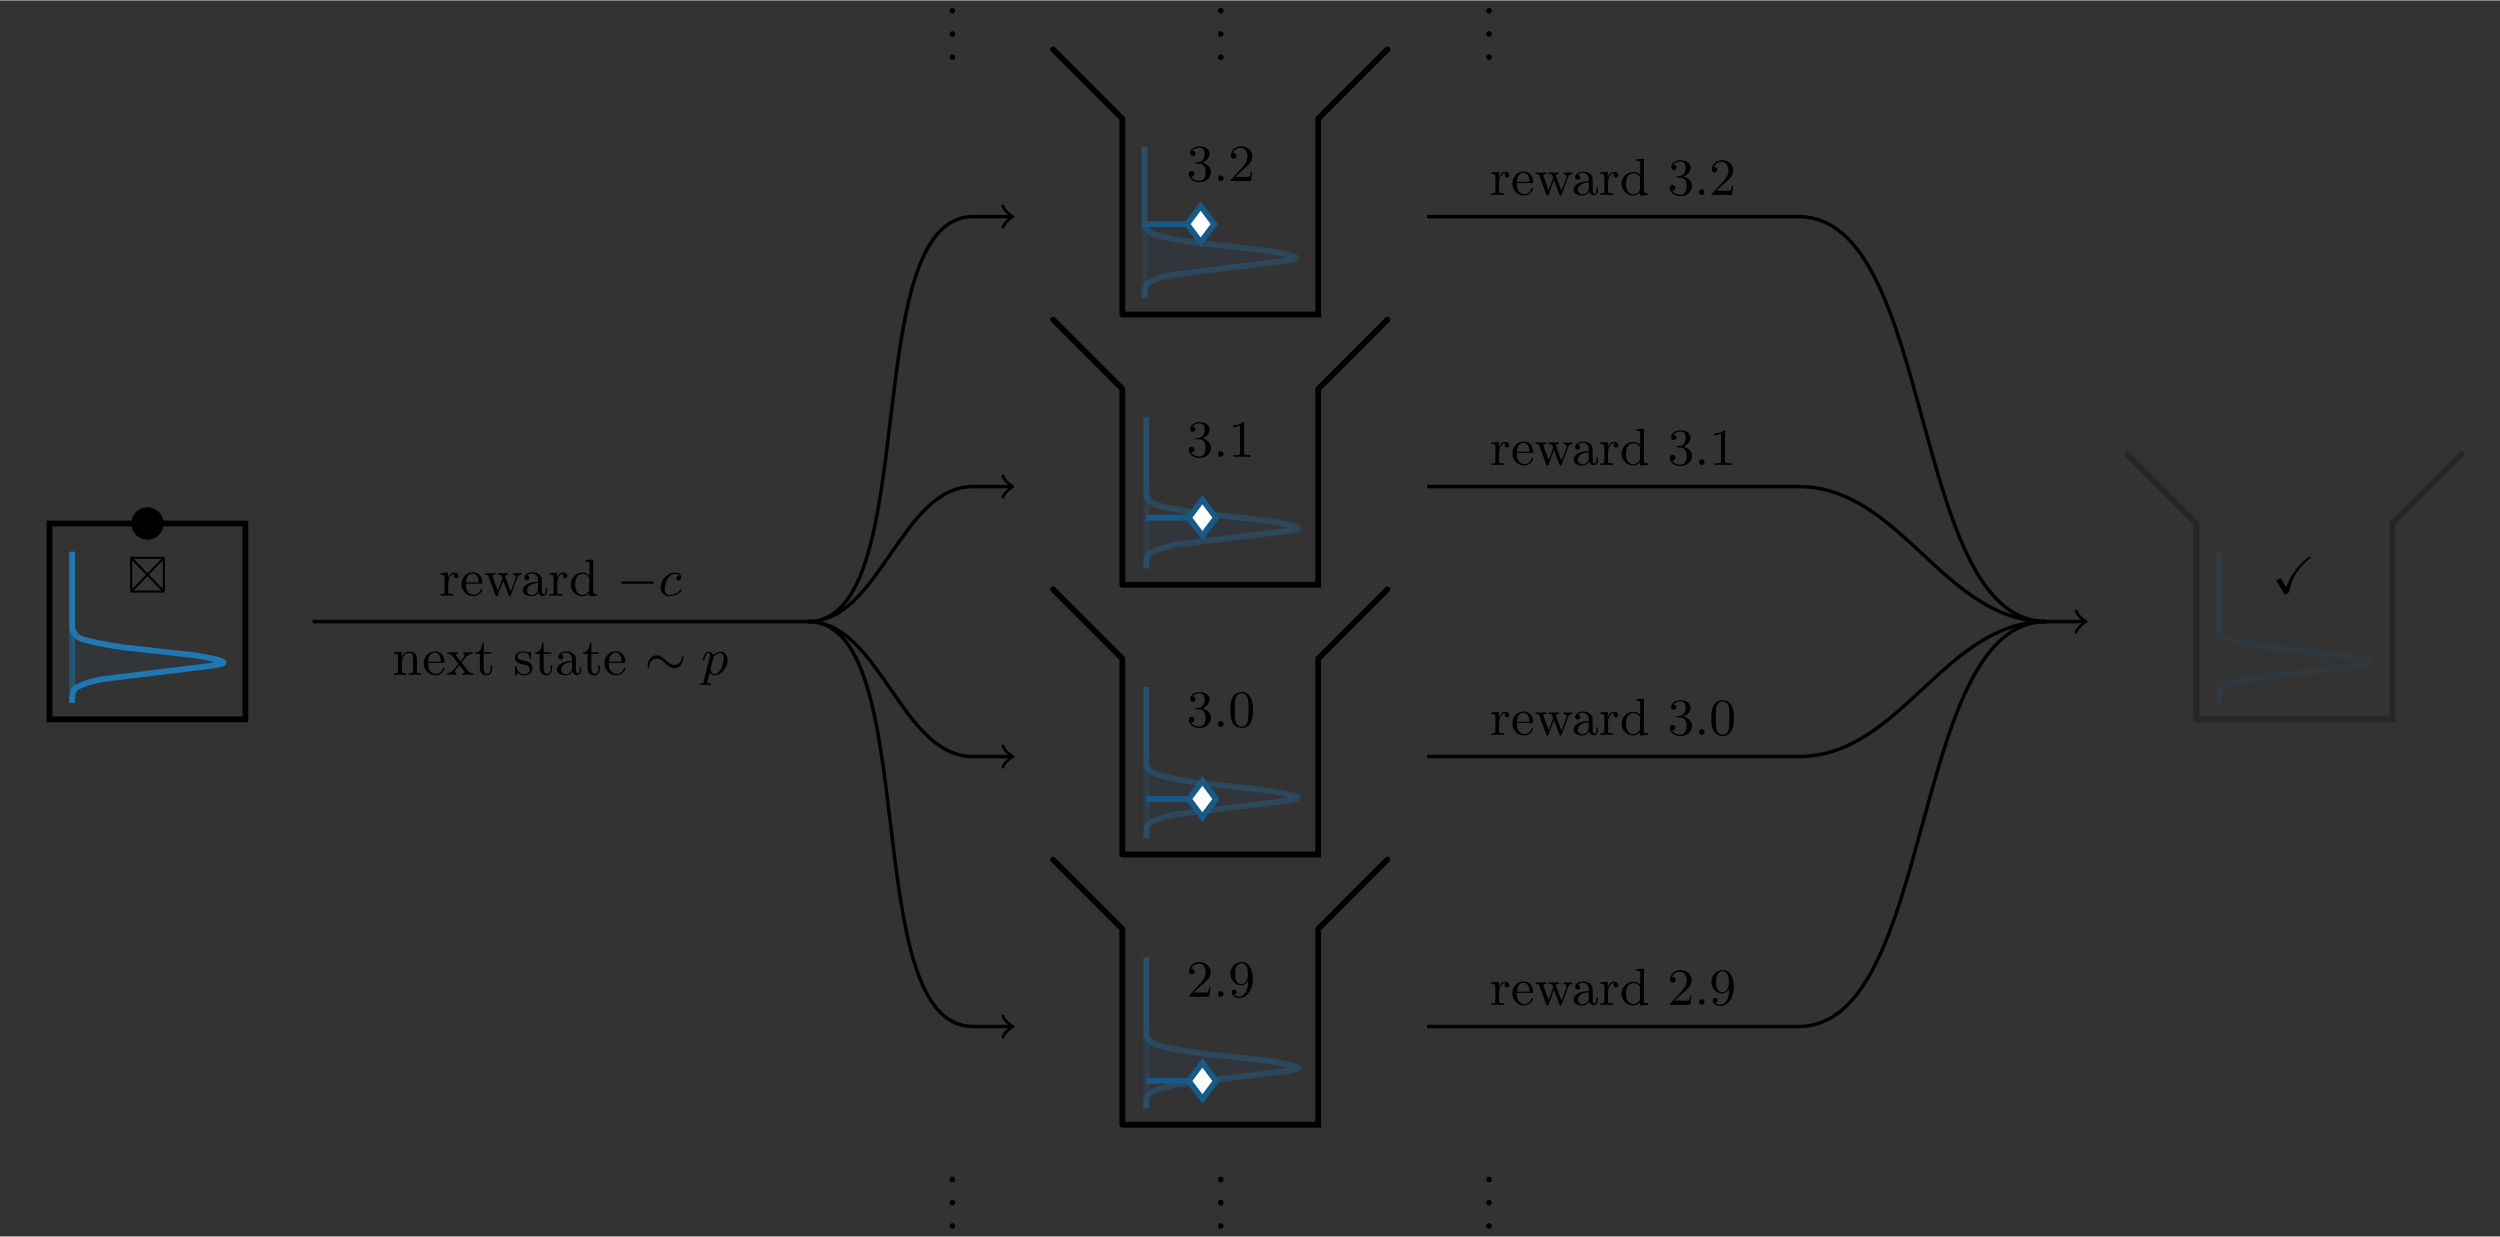 <svg xmlns="http://www.w3.org/2000/svg" viewBox="0 -25 429.2 212.2" width="1206.6" height="596.96" xmlns:v="https://vecta.io/nano"><rect x="0" y="-25" width="429.2" height="212.2" fill="#333333" stroke="none"/><style><![CDATA[.R{stroke-miterlimit:10}.S{stroke-width:.797}.T{fill:none}.U{stroke:rgb(0%, 0%, 0%)}.V{stroke-linecap:butt}.W{fill:rgb(0%, 0%, 0%)}.X{stroke-width:.598}.Y{stroke-linecap:round}.Z{stroke:#1f77b4}.a{stroke-width:.478}.b{stroke-linejoin:round}.c{fill-opacity:.05}.d{fill:rgb(12.157%, 46.666%, 70.589%)}.e{stroke-opacity:.3}.f{stroke-opacity:.15}.g{stroke:rgb(9.119%, 34.999%, 52.942%)}.h{fill:rgb(100%, 100%, 100%)}]]></style><defs><clipPath id="A"><path d="M63.938 28.715H78v24.906H63.938zm0 0" class="V"/></clipPath><clipPath id="B"><path d="M104.289 28.715h24.902v24.906h-24.902zm0 0" class="V"/></clipPath><clipPath id="C"><path d="M104.289 28.715h24.902v24.906h-24.902zm0 0" class="V"/></clipPath><clipPath id="D"><path d="M104.289 28.715H118v24.906h-13.711zm0 0" class="V"/></clipPath><clipPath id="E"><path d="M104.289 28.715h24.902v24.906h-24.902zm0 0" class="V"/></clipPath><clipPath id="F"><path d="M104.289 28.715H118v24.906h-13.711zm0 0" class="V"/></clipPath><clipPath id="G"><path d="M104.289 28.715h24.902v24.906h-24.902zm0 0" class="V"/></clipPath><clipPath id="H"><path d="M104.289 28.715H118v24.906h-13.711zm0 0" class="V"/></clipPath><clipPath id="I"><path d="M104.289 28.715h24.902v24.906h-24.902zm0 0" class="V"/></clipPath><clipPath id="J"><path d="M104.289 28.715H118v24.906h-13.711zm0 0" class="V"/></clipPath><clipPath id="K"><path d="M104.289 28.715h24.902v24.906h-24.902zm0 0" class="V"/></clipPath><clipPath id="L"><path d="M104.289 28.715H118v24.906h-13.711zm0 0" class="V"/></clipPath><path id="M" d="M78.706 73.786c0-.281-.266-.562-.672-.562-.531 0-.906.375-1.125.938v-.937l-1.281.109v.266c.609 0 .688.063.688.516v2.391c0 .406-.094.406-.687.406v.279l1.047-.031 1.139.031v-.281h-.172c-.656 0-.687-.094-.687-.422v-1.344c0-.375.094-1.687 1.125-1.687-.016.016-.156.125-.156.328a.39.39 0 0 0 .39.406.39.39 0 0 0 .391-.406zm0 0"/><path id="N" d="M82.794 76.13c0-.062-.047-.125-.125-.125-.094 0-.109.063-.125.109-.297.906-1.109.922-1.234.922a1.19 1.19 0 0 1-1-.547c-.297-.437-.312-.969-.312-1.344h2.563c.188 0 .234 0 .234-.203 0-.922-.5-1.766-1.656-1.766-1.062 0-1.906.938-1.906 2.047 0 1.172.938 2.063 2.031 2.063s1.531-.953 1.531-1.156zm-.609-1.203h-2.172c.078-1.391.875-1.531 1.125-1.531.5 0 1.031.375 1.047 1.531zm0 0"/><path id="O" d="M89.533 73.598v-.266l-.672.016c-.344 0-.469 0-.828-.016v.266c.391.016.516.25.516.438a.39.39 0 0 1-.047.203l-.828 2.25-.906-2.469c-.047-.109-.047-.141-.047-.172 0-.219.281-.25.516-.25v-.266l-.922.016c-.281 0-.547 0-.828-.016v.266c.281 0 .469.016.563.141a1.91 1.91 0 0 1 .203.484l-.047.125-.734 2.016-.859-2.328c-.049-.141-.049-.156-.049-.188 0-.25.344-.25.516-.25v-.266l-.969.016c-.297 0-.562 0-.875-.016v.266c.438 0 .547.031.656.328l1.156 3.172c.047.109.078.188.219.188.125 0 .172-.094.203-.187l.906-2.5.938 2.5c.031.094.063.188.203.188.125 0 .156-.078.188-.172l1.078-2.923c.188-.547.563-.578.75-.594zm0 0"/><path id="P" d="M93.919 76.395v-.5h-.25v.484c0 .109 0 .547-.312.547-.328 0-.328-.422-.328-.562v-1.578c0-.516 0-.812-.406-1.187-.328-.297-.766-.422-1.203-.422-.766 0-1.391.375-1.391.953a.4.4 0 0 0 .422.422c.25 0 .422-.172.422-.406 0-.391-.406-.437-.406-.437.234-.234.672-.312.922-.312.469 0 .969.344.969 1.141v.281c-.484.031-1.156.063-1.75.359-.642.311-.845.78-.845 1.139 0 .734.875.969 1.469.969a1.31 1.31 0 0 0 1.219-.734c.031.375.297.688.688.688a.77.77 0 0 0 .781-.844zm-1.562-.469a1.06 1.06 0 0 1-1.063 1.141c-.422 0-.812-.312-.812-.75 0-.594.516-1.219 1.875-1.281zm0 0"/><path id="Q" d="M102.523 77.192v-.281c-.609 0-.687-.062-.687-.5v-5.437l-1.328.094v.281c.609 0 .688.063.688.5v1.906c-.047-.047-.453-.531-1.141-.531-1.109 0-2.062.891-2.062 2.047 0 1.109.891 2.016 1.953 2.016a1.59 1.59 0 0 0 1.219-.562v.563zm-1.36-1.078c0 .156 0 .188-.125.375-.281.406-.703.578-1.047.578-.391 0-.75-.219-.984-.594-.234-.391-.25-.906-.25-1.203 0-.422.047-.891.281-1.25.203-.297.563-.562 1.047-.562a1.17 1.17 0 0 1 .969.531.34.34 0 0 1 .109.313zm0 0"/><path id="R" d="M84.493 89.667v-.516h-.25v.484c0 .672-.281.984-.594.984-.609 0-.609-.781-.609-.953v-2.484h1.313v-.266h-1.314V85.26h-.25c0 .75-.312 1.672-1.187 1.703v.219h.781v2.484c0 1 .719 1.203 1.203 1.203.594 0 .906-.562.906-1.203zm0 0"/><path id="S" d="M164-23.221c0-.266-.219-.484-.484-.484-.282-.001-.485.218-.485.484s.203.484.484.484c.266 0 .484-.219.484-.484H164zm0 0"/><path id="T" d="M172.188 10.289c.117.688 1.375 1.719 1.719 1.832-.344.113-1.602 1.145-1.719 1.832"/><path id="U" d="M172.188 149.328c.117.688 1.375 1.719 1.719 1.832-.344.117-1.602 1.148-1.719 1.836"/><path id="V" d="M210.063-23.221c0-.266-.219-.484-.484-.484-.282-.001-.485.218-.485.484s.203.484.484.484c.266 0 .484-.219.484-.484h.001zm0 0"/><path id="W" d="M206.426 2.855c.828-.312 1.234-.969 1.234-1.594 0-.687-.766-1.219-1.703-1.219-.922 0-1.625.531-1.625 1.203 0 .297.188.469.453.469s.453-.187.453-.453c0-.312-.219-.437-.531-.437.234-.375.781-.562 1.234-.562.734 0 .875.594.875 1.016 0 .266-.047.703-.266 1.047-.281.391-.594.406-.859.438l-.312.016c-.078 0-.156.016-.156.109 0 .125.078.125.234.125h.406c.781 0 1.125.625 1.125 1.469 0 1.156-.609 1.484-1.062 1.484-.172 0-1.047-.047-1.437-.719.313.047.563-.172.563-.484 0-.297-.219-.484-.484-.484-.219 0-.484.141-.484.516 0 .797.828 1.422 1.875 1.422 1.109 0 1.953-.812 1.953-1.734 0-.781-.625-1.437-1.484-1.625zm0 0"/><path id="X" d="M210.066 5.527c0-.266-.219-.484-.484-.484-.282-.001-.485.218-.485.484s.203.484.484.484c.266 0 .484-.219.484-.484zm0 0"/><path id="Y" d="M215.001 4.417h-.25c-.016.125-.094.656-.203.797-.062.078-.672.078-.859.078h-1.595l.891-.844c1.469-1.266 2.016-1.75 2.016-2.656 0-1.031-.844-1.75-1.953-1.75-1.031 0-1.734.813-1.734 1.625 0 .453.391.5.469.5.203 0 .469-.141.469-.469a.45.45 0 0 0-.469-.469c-.047 0-.062 0-.109.016a1.35 1.35 0 0 1 1.281-.922c.906 0 1.219.844 1.219 1.469 0 .906-.687 1.656-1.109 2.125l-1.642 1.766c-.11.109-.11.125-.11.328h3.438zm0 0"/><path id="Z" d="M213.579 47.624c0-.219 0-.234-.219-.234-.562.563-1.391.563-1.672.563v.281c.172 0 .719 0 1.203-.234v4.641c0 .328-.016.438-.859.438h-.281v.279c.313-.031 1.125-.031 1.484-.031l1.5.031v-.281h-.281c-.844 0-.875-.109-.875-.437zm0 0"/><path id="a" d="M215.11 96.829c0-.594-.031-1.375-.344-2.047-.406-.844-1.078-1.047-1.594-1.047a1.68 1.68 0 0 0-1.624 1.078c-.282.61-.329 1.344-.329 2.016 0 .594.016 1.453.406 2.172.422.75 1.125.906 1.531.906a1.71 1.71 0 0 0 1.626-1.078c.266-.609.328-1.281.328-2zm-1.937 2.844c-.281 0-.922-.125-1.094-1.141-.094-.516-.094-1.297-.094-1.812 0-.609 0-1.312.109-1.812.188-.797.75-.953 1.063-.953.344 0 .906.188 1.078 1.016.094.484.094 1.188.094 1.75s0 1.313-.094 1.844c-.187 1.03-.844 1.108-1.062 1.108zm0 0"/><path id="b" d="M214.266 143.223v.203c0 2.188-1 2.578-1.516 2.578-.203 0-.656-.047-.891-.344h.031c.078.016.422-.047.422-.406 0-.234-.156-.406-.406-.406a.39.39 0 0 0-.422.422c0 .594.469.984 1.281.984 1.156 0 2.313-1.187 2.313-3.156 0-2.422-1.078-3.016-1.891-3.016-1.031 0-1.937.828-1.937 2 0 1.141.813 2 1.828 2 .656 0 1.016-.469 1.188-.859zm-1.156.641c-.156 0-.594 0-.875-.562-.172-.328-.172-.781-.172-1.203 0-.437 0-.875.188-1.219.266-.453.625-.578.938-.578.609 0 .859.625.891.703.125.344.156.891.156 1.266 0 .656-.297 1.594-1.125 1.594zm0 0"/><path id="c" d="M259.108 4.998c0-.281-.266-.562-.672-.562-.531 0-.906.375-1.125.938v-.937l-1.281.109v.266c.609 0 .688.063.688.516v2.391c0 .406-.094.406-.687.406v.279l1.047-.031 1.139.031v-.281h-.172c-.656 0-.687-.094-.687-.422V6.357c0-.375.094-1.687 1.125-1.687-.016.016-.156.125-.156.328a.39.39 0 0 0 .39.406.39.39 0 0 0 .391-.406zm0 0"/><path id="d" d="M259.108 97.691c0-.281-.266-.562-.672-.562-.531 0-.906.375-1.125.938v-.937l-1.281.109v.266c.609 0 .688.063.688.516v2.391c0 .406-.094.406-.687.406v.279l1.047-.031 1.139.031v-.281h-.172c-.656 0-.687-.094-.687-.422V99.05c0-.375.094-1.687 1.125-1.687-.016.016-.156.125-.156.328a.39.39 0 0 0 .39.406.39.39 0 0 0 .391-.406zm0 0"/><path id="e" d="M66.005 30.807v1.09 1.094 1.09 1.094 1.094 1.09 1.094 1.094 1.09 1.094 1.094 1.09 1.094 1.094 1.09 1.094 1.094 1.09 1.094h.004s-.043-.789.055-1.094.063-.789.645-1.09 1.828-.793 3.555-1.094 6.598-.789 8.887-1.094l7.609-1.09c.5-.305-2.074-.789-3.992-1.094l-9.836-1.094c-2.125-.301-4.523-.789-5.461-1.09s-1.105-.789-1.309-1.094-.125-.789-.148-1.094-.008-.789-.008-1.09v-1.094-1.094-1.09-1.094-1.094-1.09-1.094-1.09h-.001zm0 0"/><path id="f" d="M106.363 30.793v1.09 1.094 1.09 1.094 1.094 1.09 1.094 1.094l.008 1.09c.023.305-.051.789.148 1.094s.367.789 1.309 1.094 3.336.789 5.461 1.09l9.836 1.094c1.918.305 4.492.789 3.992 1.094s-5.32.789-7.609 1.09l-8.887 1.094c-1.727.301-2.969.789-3.555 1.094s-.547.789-.645 1.09-.055 1.094-.055 1.094"/><path id="g" d="M113.087 53.789h26.902V26.891m-26.902 0v26.898m0-26.898l-9.508-9.512m36.41 9.512l9.508-9.512" class="T"/><path id="h" d="M106.363 30.793v1.09 1.094 1.09 1.094 1.094 1.09 1.094 1.094 1.09 1.094 1.094 1.09 7.649"/><path id="i" d="M116.363 44.573h7.719"/><path id="j" d="M124.082 42.081l1.867 2.492-1.867 2.488-1.871-2.488 1.871-2.492zm0 0"/></defs><path d="M28.307 70.824c0-.281-.031-.312-.312-.312h-5.344c-.281 0-.312.016-.312.313v5.516c-.001.296.03.327.327.327h5.328c.281 0 .313-.031.313-.312v-5.532zm-5.359.047h4.75l-2.376 2.453-2.374-2.453zm-.251 5.172v-4.906l2.375 2.453-2.375 2.453zm5.25-4.906v4.906l-2.375-2.453 2.375-2.453zm-.25 5.172h-4.75l2.375-2.453 2.375 2.453zm0 0" class="W"/><path d="M53.672 81.641h85.324" class="R T U X"/><g class="W"><use href="#M"/><use href="#N"/><use href="#O"/><use href="#P"/><use href="#M" x="18.713"/><use href="#Q"/><path d="M111.912 75.145c.172 0 .344 0 .344-.203 0-.187-.187-.187-.344-.187h-4.938c-.156 0-.344 0-.344.188 0 .203.172.203.344.203zm4.73-1.375c-.344 0-.531.266-.531.484 0 .266.234.328.344.328.188 0 .5-.156.5-.578 0-.469-.469-.781-1.094-.781-1.219 0-2.437 1.25-2.437 2.531 0 .906.594 1.531 1.5 1.531 1.344 0 2.094-.922 2.094-1.047a.15.15 0 0 0-.125-.125c-.031 0-.047.016-.125.109-.547.656-1.359.844-1.828.844-.5 0-.828-.328-.828-.984 0-.375.172-1.266.531-1.844.203-.328.672-.781 1.234-.781.172 0 .547.031.766.313zM72.259 90.776v-.281c-.453 0-.687 0-.687-.281v-1.719c0-.734 0-1-.25-1.312-.203-.25-.547-.375-1-.375-.828 0-1.219.625-1.344.875h-.016v-.875l-1.297.109v.266c.609 0 .688.063.688.516v2.391c0 .406-.094.406-.687.406v.28l1.031-.031 1.015.031v-.281c-.594 0-.687 0-.687-.406v-1.641c0-.953.672-1.406 1.234-1.406.531 0 .641.438.641.969v2.078c0 .406-.094.406-.687.406v.281l1.031-.031 1.015.031zm0 0"/><use href="#N" x="-6.494" y="13.584"/><path d="M81.304 90.776v-.281c-.359 0-.625 0-.828-.25l-1.172-1.485c-.062-.078-.062-.094-.062-.094l.766-.953c.281-.297.594-.516 1.141-.531v-.266l-.766.016c-.344 0-.5 0-.859-.016v.266c.125.031.25.094.25.281 0 .141-.078.234-.125.297l-.578.703-.703-.891c-.062-.078-.078-.094-.078-.156 0-.109.109-.219.313-.234v-.266l-.984.016s-.531 0-.875-.016v.266c.625 0 .641.031 1.047.547l.922 1.156-.859 1.063c-.456.531-.971.547-1.159.547v.281c.266-.031.5-.031.766-.031l.859.031v-.281c-.219-.031-.25-.172-.25-.266 0-.031 0-.156.125-.312l.688-.812.703.906c.172.188.172.203.172.266 0 .094-.094.219-.312.219v.28l.984-.031.875.031zm0 0"/><use href="#R"/><path d="M91.405 89.635c0-.406-.172-.656-.375-.859-.297-.297-.625-.359-1.281-.484-.234-.047-.891-.156-.891-.672 0-.281.203-.672 1.016-.672.969 0 1.031.75 1.047.969.016.109.016.172.125.172.125 0 .125-.062.125-.234v-.859c0-.156 0-.234-.094-.234-.047 0-.062 0-.187.109a1.81 1.81 0 0 1-.156.141c-.266-.203-.547-.25-.859-.25-1.187 0-1.469.656-1.469 1.109 0 .281.125.516.328.719.297.281.641.344 1.094.422.469.094.609.109.813.266.094.078.313.25.313.578 0 .797-.906.797-1.031.797-.906 0-1.141-.766-1.25-1.25-.031-.094-.047-.141-.141-.141-.125 0-.125.078-.125.234v1.141c0 .156 0 .234.094.234.063 0 .063 0 .234-.172a1.18 1.18 0 0 1 .172-.219c.375.375.797.391 1.016.391 1.109 0 1.484-.641 1.484-1.234zm0 0"/><use href="#R" x="10.293"/><path d="M99.763 89.979v-.5h-.25v.484c0 .109 0 .547-.312.547-.328 0-.328-.422-.328-.562V88.37c0-.516 0-.812-.406-1.187-.328-.297-.766-.422-1.203-.422-.766 0-1.391.375-1.391.953a.4.4 0 0 0 .422.422c.25 0 .422-.172.422-.406 0-.391-.406-.437-.406-.437.234-.234.672-.312.922-.312.469 0 .969.344.969 1.141v.281c-.484.031-1.156.063-1.75.359-.642.311-.845.78-.845 1.139 0 .734.875.969 1.469.969a1.31 1.31 0 0 0 1.219-.734c.031.375.297.688.688.688a.77.77 0 0 0 .781-.844zm-1.562-.469a1.06 1.06 0 0 1-1.063 1.141c-.422 0-.812-.312-.812-.75 0-.594.516-1.219 1.875-1.281zm0 0"/><use href="#R" x="18.489"/><use href="#N" x="24.539" y="13.584"/><path d="M117.319 87.76c0-.25-.078-.312-.125-.312-.125 0-.125.203-.141.328-.031.672-.531 1.313-1.266 1.313-.516 0-.937-.297-1.469-.781-.531-.5-.984-.875-1.594-.875-.984 0-1.531 1.016-1.531 1.875 0 .234.063.313.125.313.109 0 .141-.172.141-.219.047-1.125.828-1.422 1.266-1.422.516 0 .938.297 1.469.781.531.5.984.875 1.594.875.984 0 1.531-1.016 1.531-1.875zm3.493 4.141c-.062.25-.078.344-.453.344-.109 0-.219 0-.219.156a.12.12 0 0 0 .125.109l.375-.016h.391.453l.438.016c.047 0 .172 0 .172-.156 0-.109-.094-.109-.25-.109-.422 0-.422-.062-.422-.156a2.9 2.9 0 0 1 .109-.437l.328-1.328c.094.188.344.547.859.547 1.047-.001 2.188-1.267 2.188-2.611 0-.906-.562-1.453-1.234-1.453-.187 0-.641.047-1.187.656-.125-.5-.547-.656-.844-.656-.375 0-.578.281-.703.531-.141.313-.266.813-.266.859 0 .078.063.109.125.109.094 0 .109-.047.156-.234.172-.703.359-1.031.656-1.031.281 0 .281.281.281.422a1.54 1.54 0 0 1-.031.266zm1.625-3.891c.047-.172.047-.187.172-.328.234-.312.641-.641 1.047-.641.422 0 .594.422.594.844 0 .391-.25 1.516-.531 1.984-.312.516-.687.781-1.016.781-.578 0-.734-.703-.734-.766s.031-.109.031-.156zm0 0"/><use href="#S"/><use href="#S" y="3.985"/><use href="#S" y="7.97"/></g><g class="R T U"><path d="M173.563 12.121h-6.504c-20.008 0-8.34 69.52-28.348 69.52" class="X"/><use href="#T" class="Y a b"/><path d="M173.563 58.469h-6.504c-12.406 0-15.941 23.172-28.348 23.172" class="X"/><use href="#T" y="46.348" class="Y a b"/><path d="M173.563 104.816h-6.504c-12.406 0-15.941-23.176-28.348-23.176" class="X"/><path d="M172.188 102.98c.117.688 1.375 1.719 1.719 1.836-.344.113-1.602 1.145-1.719 1.832" class="Y a b"/><path d="M173.563 151.16h-6.504c-20.008 0-8.34-69.52-28.348-69.52" class="X"/><use href="#U" class="Y a b"/></g><g class="W"><use href="#S" y="200.647"/><use href="#S" y="204.632"/><use href="#S" y="208.617"/><use href="#V"/><use href="#V" y="3.985"/><use href="#V" y="7.97"/><use href="#W"/><use href="#X"/><use href="#Y"/><use href="#W" y="47.347"/><use href="#X" y="47.347"/><use href="#Z"/><use href="#W" y="93.693"/><use href="#X" y="93.693"/><use href="#a"/><use href="#Y" x="-7.168" y="140.04"/><use href="#X" y="140.04"/><use href="#b"/><use href="#V" y="200.647"/><use href="#V" y="204.632"/><use href="#V" y="208.617"/></g><g class="R T U"><path d="M357.816 81.641h-6.785" class="X"/><use href="#U" x="184.253" y="-69.519" class="Y a b"/></g><g class="W"><use href="#X" x="46.061" y="-28.748"/><use href="#X" x="46.061" y="-24.763"/><use href="#X" x="46.061" y="-20.778"/></g><path d="M245.012 12.121h63.781c23.543 0 18.977 69.52 42.52 69.52" class="R T U X"/><g class="W"><use href="#c"/><use href="#N" x="180.402" y="-68.788"/><use href="#O" x="180.402" y="-68.788"/><path d="M274.321 7.607v-.5h-.25v.484c0 .109 0 .547-.312.547-.328 0-.328-.422-.328-.562V5.998c0-.516 0-.812-.406-1.187-.328-.297-.766-.422-1.203-.422-.766 0-1.391.375-1.391.953a.4.4 0 0 0 .422.422c.25 0 .422-.172.422-.406 0-.391-.406-.437-.406-.437.234-.234.672-.312.922-.312.469 0 .969.344.969 1.141v.281c-.484.031-1.156.063-1.75.359-.642.311-.845.78-.845 1.139 0 .734.875.969 1.469.969a1.31 1.31 0 0 0 1.219-.734c.031.375.297.688.688.688a.77.77 0 0 0 .781-.844zm-1.562-.469a1.06 1.06 0 0 1-1.063 1.141c-.422 0-.812-.312-.812-.75 0-.594.516-1.219 1.875-1.281zm0 0"/><use href="#c" x="18.712"/><path d="M282.925 8.404v-.281c-.609 0-.687-.062-.687-.5V2.186l-1.328.094v.281c.609 0 .688.063.688.5v1.906c-.047-.047-.453-.531-1.141-.531-1.109 0-2.062.891-2.062 2.047 0 1.109.891 2.016 1.953 2.016a1.59 1.59 0 0 0 1.219-.562V8.5zm-1.36-1.078c0 .156 0 .188-.125.375-.281.406-.703.578-1.047.578-.391 0-.75-.219-.984-.594-.234-.391-.25-.906-.25-1.203 0-.422.047-.891.281-1.25.203-.297.563-.562 1.047-.562a1.17 1.17 0 0 1 .969.531.34.34 0 0 1 .109.313zm0 0"/><use href="#W" x="82.575" y="2.393"/><use href="#X" x="82.575" y="2.393"/><use href="#Y" x="82.575" y="2.393"/></g><path d="M245.012 58.469h63.781c17.539 0 24.984 23.172 42.52 23.172" class="R T U X"/><g class="W"><use href="#M" x="180.402" y="-22.442"/><use href="#N" x="180.402" y="-22.442"/><use href="#O" x="180.402" y="-22.442"/><use href="#P" x="180.402" y="-22.442"/><use href="#M" x="199.114" y="-22.442"/><use href="#Q" x="180.402" y="-22.442"/><use href="#W" x="82.575" y="48.739"/><use href="#X" x="82.575" y="48.739"/><use href="#Z" x="82.575" y="1.392"/></g><path d="M245.012 104.816h63.781c17.539 0 24.984-23.176 42.52-23.176" class="R T U X"/><g class="W"><use href="#d"/><use href="#N" x="180.402" y="23.905"/><use href="#O" x="180.402" y="23.905"/><use href="#P" x="180.402" y="23.905"/><use href="#d" x="18.712"/><use href="#Q" x="180.402" y="23.905"/><use href="#W" x="82.575" y="95.086"/><use href="#X" x="82.575" y="95.086"/><use href="#a" x="82.575" y="1.393"/></g><path d="M245.012 151.16h63.781c23.543 0 18.977-69.52 42.52-69.52" class="R T U X"/><g class="W"><use href="#M" x="180.402" y="70.252"/><use href="#N" x="180.402" y="70.252"/><use href="#O" x="180.402" y="70.252"/><use href="#P" x="180.402" y="70.252"/><use href="#M" x="199.114" y="70.252"/><use href="#Q" x="180.402" y="70.252"/><use href="#Y" x="75.407" y="141.433"/><use href="#X" x="82.575" y="141.433"/><use href="#b" x="82.575" y="1.393"/><use href="#V" x="46.064" y="200.647"/><use href="#V" x="46.064" y="204.632"/><use href="#V" x="46.064" y="208.617"/><path d="M391.661 74.386c-.078-.125-.094-.141-.141-.141-.219 0-.672.297-.672.453 0 .016 0 .031.078.141l1.141 1.875c.047.078.125.234.141.234.016.031.063.031.109.031.188 0 .609-.234.656-.422.281-1.344.813-2.625 1.625-3.734.453-.641 1.063-1.344 1.953-2 .141-.125.25-.203.25-.281 0-.062-.047-.062-.094-.062-.422 0-1.703 1.203-2.219 1.813-.906 1.078-1.516 2.094-1.984 3.469l-.843-1.376zm0 0"/></g><g transform="matrix(1.25 0 0 1.25 -70.125 31.16)"><use href="#e" class="c d"/><g class="R U W"><path d="M62.9 53.81V26.912h26.899V53.81zm0 0" class="S T"/><path d="M78.369 26.912a2.02 2.02 0 0 0-2.02-2.02c-1.113 0-2.016.902-2.016 2.02s.902 2.016 2.016 2.016a2.02 2.02 0 0 0 2.02-2.016zm0 0" stroke-width=".399"/></g><g class="T Z R S"><g clip-path="url(#A)"><path d="M66.012 30.789v1.094 1.094 1.09 1.094 1.094 1.09 1.094 1.094 1.09 1.094 1.094 1.09 7.649" stroke-opacity=".5"/></g><g clip-path="url(#B)" transform="translate(-40.357 .007)"><use href="#f"/></g></g></g><g transform="matrix(1.25 0 0 1.25 51.326 8.086)"><use href="#e" x="50.358" y="-.007" class="c d"/><g class="T R S"><use href="#g" class="U Y"/><g transform="translate(10)" class="Z"><g clip-path="url(#C)" class="e"><use href="#f"/></g><g clip-path="url(#D)" class="f"><use href="#h"/></g></g></g><g class="R S g"><use href="#i" class="T"/><use href="#j" class="h"/></g></g><g transform="matrix(1.25 0 0 1.25 51.326 54.386)"><use href="#e" x="50.358" y="-.007" class="c d"/><g class="T R S"><use href="#g" class="U Y"/><g transform="translate(10)" class="Z"><g clip-path="url(#E)" class="e"><use href="#f"/></g><g clip-path="url(#F)" class="f"><use href="#h"/></g></g></g><g class="R S g"><use href="#i" y="1.6" class="T"/><use href="#j" y="1.6" class="h"/></g></g><g transform="matrix(1.25 0 0 1.25 51.326 100.786)"><use href="#e" x="50.358" y="-.007" class="c d"/><g class="T R S"><use href="#g" class="U Y"/><g transform="translate(10)" class="Z"><g clip-path="url(#G)" class="e"><use href="#f"/></g><g clip-path="url(#H)" class="f"><use href="#h"/></g></g></g><g class="R S g"><use href="#i" y="3.2" class="T"/><path d="M124.082 45.281l1.867 2.492-1.867 2.488-1.871-2.488zm0 0" class="h"/></g></g><g transform="matrix(1.25 0 0 1.25 51.026 -38.314)"><use href="#e" x="50.358" y="-.007" class="c d"/><g class="T R S"><use href="#g" x=".24" class="U Y"/><g transform="translate(10)" class="Z"><g clip-path="url(#I)" class="e"><use href="#f"/></g><g clip-path="url(#J)" class="f"><use href="#h"/></g></g></g><g class="R S g"><use href="#i" y="-3.2" class="T"/><use href="#j" y="-3.2" class="h"/></g></g><g transform="matrix(1.25 0 0 1.25 235.426 31.186)" opacity=".25" class="T R S"><g class="U W Y"><use href="#g" x=".24"/></g><g transform="translate(10)" class="Z"><g clip-path="url(#K)" class="e"><use href="#f"/></g><g clip-path="url(#L)" class="f"><use href="#h"/></g></g></g></svg>